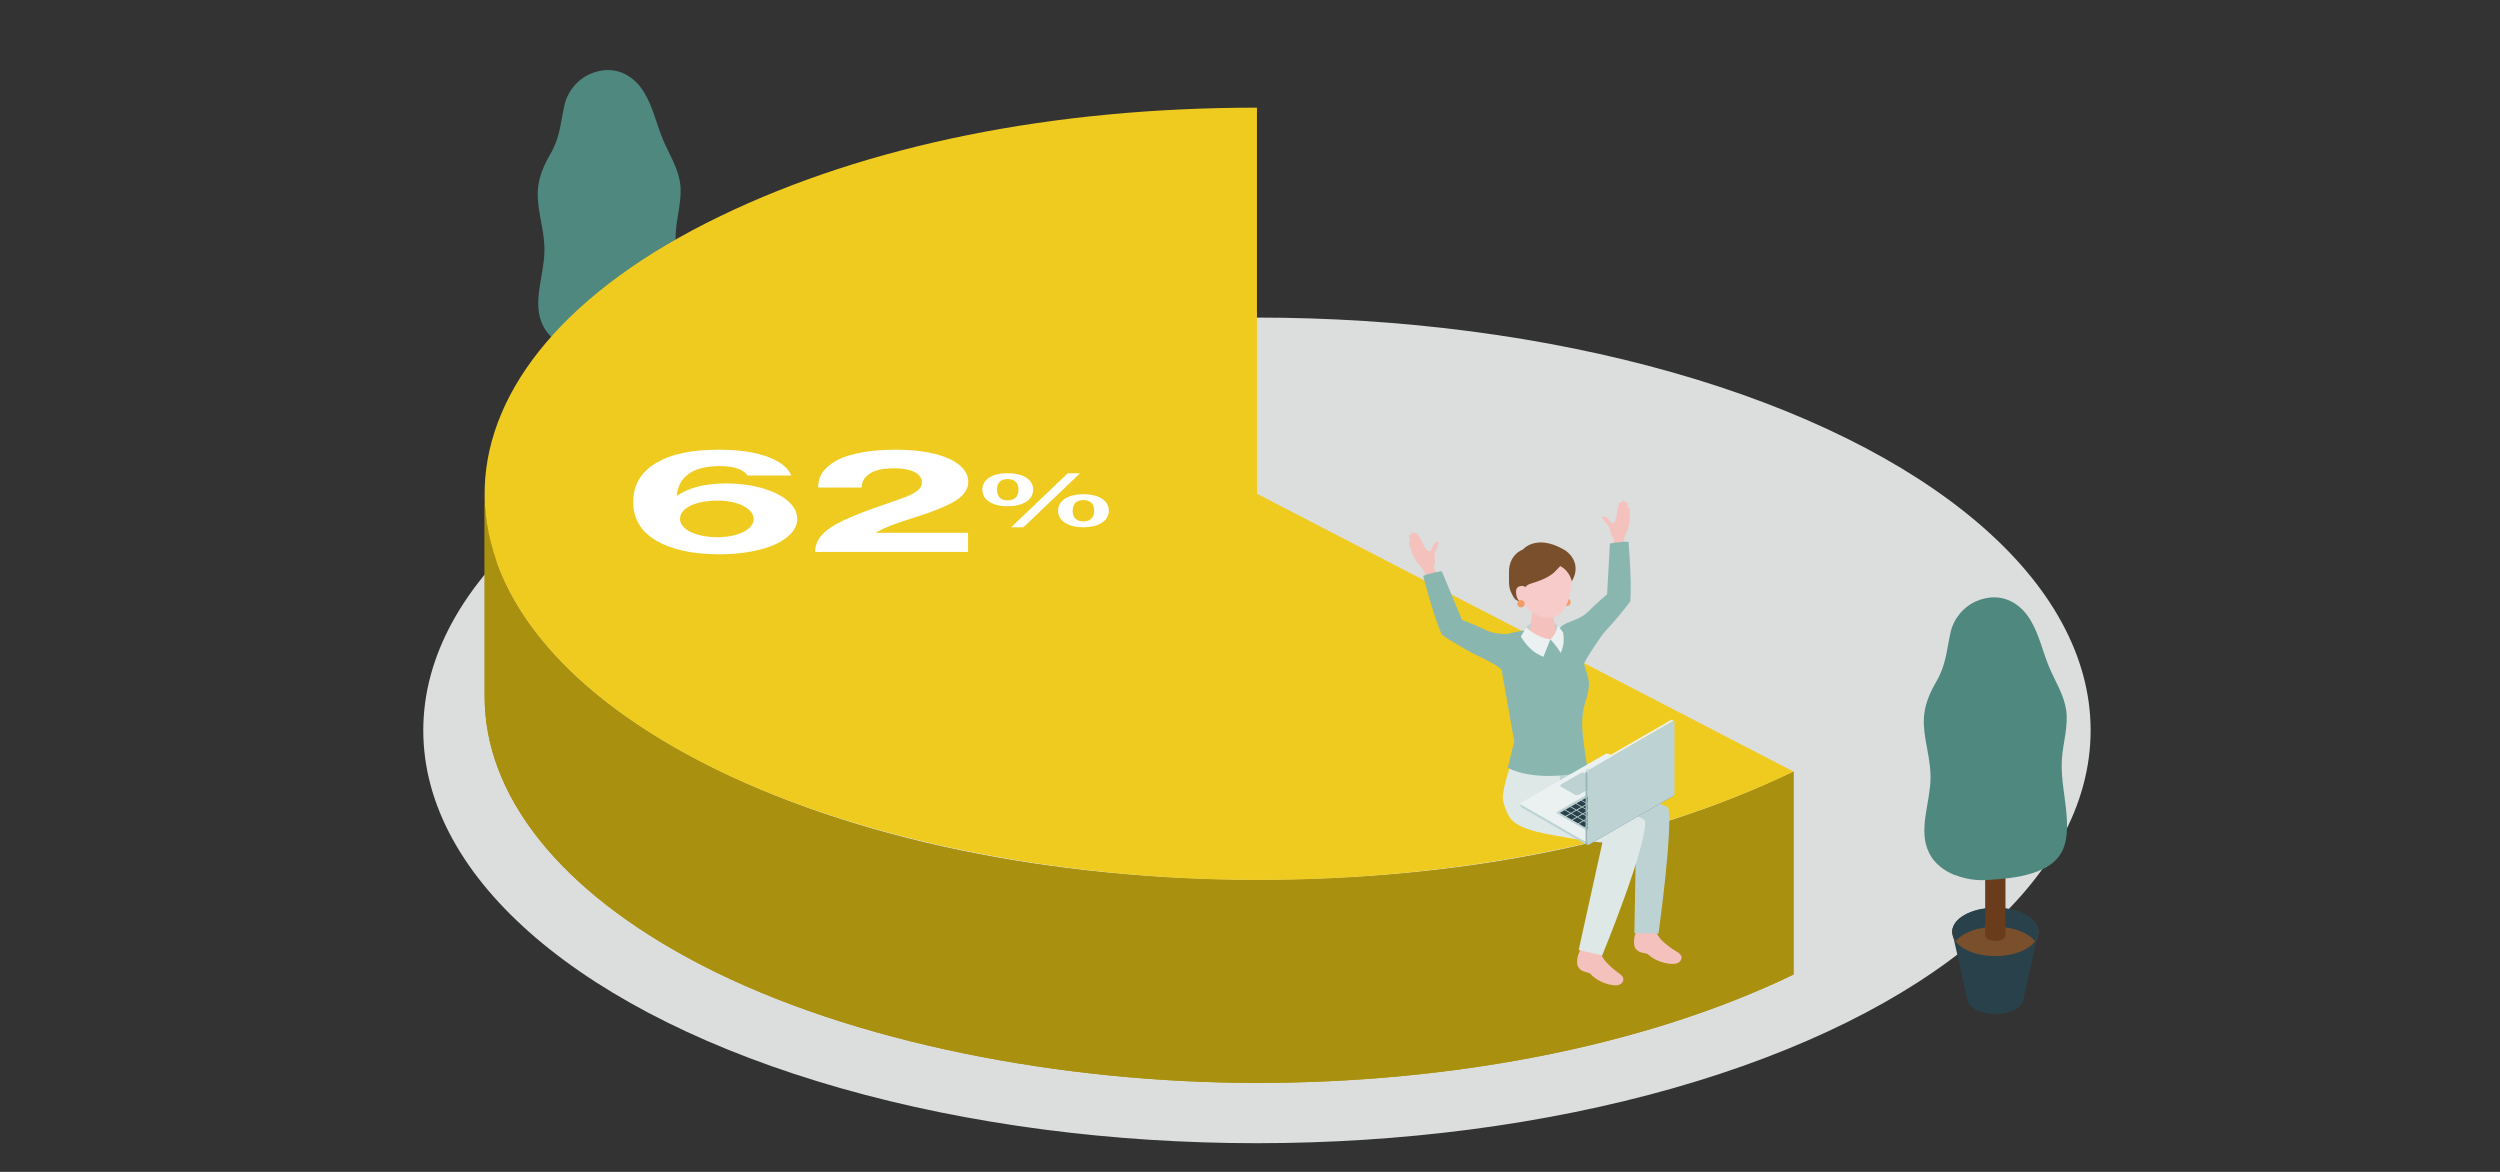 <?xml version="1.0" encoding="UTF-8"?><svg id="_レイヤー_2" xmlns="http://www.w3.org/2000/svg" xmlns:xlink="http://www.w3.org/1999/xlink" viewBox="0 0 320 150"><rect x="0" y="0" width="320" height="150" fill="#333333" stroke="none"/><defs><style>.cls-1{fill:#29414b;}.cls-1,.cls-2,.cls-3,.cls-4,.cls-5,.cls-6,.cls-7,.cls-8,.cls-9,.cls-10,.cls-11,.cls-12,.cls-13,.cls-14,.cls-15,.cls-16,.cls-17,.cls-18,.cls-19{stroke-width:0px;}.cls-2{fill:#d2dfe0;}.cls-3{fill:#97b6b8;}.cls-20,.cls-8{fill:#a9900e;}.cls-4{fill:#794f2c;}.cls-5{fill:#89b7b0;}.cls-6{fill:#f4c1bd;}.cls-7{fill:#f39c67;}.cls-9{fill:none;}.cls-10{fill:#ebf0f0;}.cls-11{fill:#dde8e7;}.cls-12{fill:#fff;}.cls-13{fill:#f0cb1f;}.cls-21{fill:#dcdddd;stroke:#dcdddd;stroke-miterlimit:10;}.cls-14{fill:#bdd2d3;}.cls-22{clip-path:url(#clippath);}.cls-15{fill:#6a3c1c;}.cls-16{fill:#4f887f;}.cls-17{fill:#f7cbc9;}.cls-18{fill:#afbcc1;}.cls-19{fill:#5f7d85;}</style><clipPath id="clippath"><path class="cls-8" d="m62.03,89.19v-25.98c0,12.36,9.22,24.74,27.75,34.33,19.4,10.04,45.24,15.09,71.12,15.09s49.48-4.61,68.67-13.87v25.98c-19.19,9.26-43.95,13.87-68.67,13.87s-51.72-5.05-71.12-15.09c-18.53-9.59-27.75-21.97-27.75-34.33Z"/></clipPath></defs><g id="_レイヤー_1-2"><path class="cls-1" d="m77.98,48.74c-3.05,0-5.52,1.37-5.52,3.07l1.93,8.5c0,1.1,1.61,2,3.6,2s3.6-.89,3.6-2l1.93-8.5c0-1.7-2.47-3.07-5.52-3.07Z"/><ellipse class="cls-4" cx="77.98" cy="51.81" rx="5.52" ry="3.07"/><path class="cls-1" d="m77.98,51.12c2.27,0,4.22.76,5.07,1.85.29-.37.46-.79.46-1.22,0-1.7-2.47-3.07-5.52-3.07s-5.52,1.37-5.52,3.07c0,.43.16.85.46,1.22.85-1.09,2.8-1.85,5.07-1.85Z"/><path class="cls-15" d="m77.98,39.56c-.72,0-1.3.32-1.3.72v11.94c0,.4.58.72,1.3.72s1.3-.32,1.3-.72v-11.94c0-.4-.58-.72-1.3-.72Z"/><path class="cls-16" d="m72.84,44.54c-1.42-.56-2.67-1.5-3.34-2.87-1.44-2.9.14-6.32.19-9.55.03-1.96-.52-3.87-.77-5.81-.33-2.56.23-4.36,1.5-6.54s1.3-3.93,1.84-6.35c.4-1.75,1.68-3.28,3.34-3.98,2.78-1.16,5.35-.12,6.9,2.47,1.11,1.87,1.55,4.05,2.4,6.05.76,1.8,1.87,3.5,2.15,5.44.3,2.09-.41,4.18-.55,6.29-.16,2.47.46,4.93.62,7.4.25,3.82-.61,6-4.5,7.22-1.83.57-3.76.71-5.67.84-1.3.09-2.77-.1-4.09-.63Z"/><rect class="cls-9" width="320" height="150"/><ellipse class="cls-21" cx="160.89" cy="93.49" rx="106.21" ry="52.34"/><path class="cls-20" d="m62.03,89.19v-25.98c0,12.36,9.22,24.74,27.75,34.33,19.4,10.04,45.24,15.09,71.12,15.09s49.48-4.61,68.67-13.87v25.98c-19.19,9.26-43.95,13.87-68.67,13.87s-51.72-5.05-71.12-15.09c-18.53-9.59-27.75-21.97-27.75-34.33Z"/><g class="cls-22"><path class="cls-8" d="m229.57,98.76v25.98c-1.37.66-2.76,1.29-4.18,1.91v-25.98c1.42-.61,2.81-1.25,4.18-1.91"/><path class="cls-8" d="m225.39,100.67v25.98c-5.73,2.47-11.9,4.56-18.35,6.27v-25.98c6.46-1.7,12.62-3.79,18.35-6.27"/><path class="cls-8" d="m207.04,106.93v25.98c-5.85,1.55-11.95,2.78-18.18,3.69v-25.98c6.24-.92,12.33-2.15,18.18-3.69"/><path class="cls-8" d="m188.86,110.62v25.98c-3.85.57-7.75,1.01-11.68,1.34v-25.98c3.93-.33,7.84-.77,11.68-1.34"/><path class="cls-8" d="m177.18,111.96v25.98c-3.27.27-6.56.46-9.86.57v-25.98c3.3-.11,6.59-.3,9.86-.57"/><path class="cls-8" d="m167.32,112.53v25.98c-2.13.07-4.27.1-6.41.1-.84,0-1.68,0-2.52-.02v-25.98c.84.01,1.68.02,2.52.02,2.14,0,4.28-.03,6.41-.1"/><path class="cls-8" d="m158.38,112.62v25.98c-2.81-.04-5.62-.13-8.41-.29v-25.98c2.8.15,5.6.25,8.41.29"/><path class="cls-8" d="m149.97,112.33v25.98c-2.71-.15-5.42-.36-8.1-.62v-25.98c2.68.26,5.39.47,8.1.62"/><path class="cls-8" d="m141.87,111.71v25.98c-2.67-.26-5.33-.58-7.96-.95v-25.98c2.63.37,5.29.69,7.96.95"/><path class="cls-8" d="m133.91,110.77v25.98c-2.69-.38-5.36-.82-7.99-1.32v-25.98c2.63.5,5.3.94,7.99,1.32"/><path class="cls-8" d="m125.92,109.45v25.98c-2.78-.53-5.53-1.11-8.22-1.77v-25.98c2.7.65,5.44,1.24,8.22,1.77"/><path class="cls-8" d="m117.7,107.68v25.98c-2.98-.72-5.91-1.53-8.76-2.41v-25.98c2.85.88,5.78,1.69,8.76,2.41"/><path class="cls-8" d="m108.93,105.27v25.98c-3.51-1.08-6.91-2.29-10.17-3.61v-25.98c3.27,1.32,6.67,2.53,10.17,3.61"/><path class="cls-8" d="m98.76,101.66v25.98c-3.12-1.26-6.12-2.63-8.97-4.11-18.53-9.59-27.75-21.97-27.75-34.33v-25.98c0,12.36,9.22,24.74,27.75,34.33,2.86,1.48,5.86,2.85,8.97,4.11"/></g><path class="cls-13" d="m160.89,13.77v49.43l68.68,35.56c-19.19,9.26-43.95,13.87-68.67,13.87s-51.72-5.05-71.12-15.09c-37.93-19.64-36.84-50.93,2.44-69.89,18.85-9.1,42.46-13.87,68.67-13.87Z"/><path class="cls-12" d="m92.94,61.88c4.9,0,9.07,1.84,9.11,4.52,0,2.7-4.25,4.55-9.97,4.55-3.6,0-6.3-.67-8.1-1.76-1.98-1.17-2.92-2.84-2.92-4.88-.04-2.07.86-3.85,2.99-5.09,1.84-1.08,4.36-1.66,7.99-1.66,5.33,0,8.5,1.44,9.25,3.31h-5.62c-.36-.59-1.37-1.21-3.53-1.21-3.42,0-5.26,1.3-5.54,3.82,1.51-1.01,3.49-1.6,6.34-1.6Zm-1.08,6.88c2.59,0,4.61-.99,4.61-2.32s-1.98-2.36-4.61-2.36c-2.88,0-4.82.97-4.82,2.34s2.09,2.34,4.82,2.34"/><path class="cls-12" d="m114.65,57.56c5.98,0,9.29,1.8,9.29,4.09,0,1.48-1.33,2.45-3.2,3.24-2.66,1.21-6.55,2.02-8.57,3.26v.05h11.74v2.45h-19.58c.04-1.58,1.01-2.61,2.7-3.56,2.38-1.31,5.76-2.34,8.35-3.28,1.66-.59,2.63-1.17,2.63-2.07,0-1.08-1.3-1.8-3.53-1.8-1.33,0-2.3.18-2.99.59-.83.45-1.19,1.1-1.19,1.87h-5.58c0-1.28.54-2.23,1.73-3.06,1.48-1.08,4.25-1.78,8.21-1.78Z"/><polygon class="cls-12" points="136.67 60.58 138.24 60.58 131 67.49 129.43 67.49 136.67 60.58"/><path class="cls-12" d="m138.67,63.26c1.89,0,3.26.77,3.26,2.11s-1.37,2.12-3.26,2.12-3.24-.79-3.24-2.12,1.35-2.11,3.24-2.11Zm0,3.48c.77,0,1.39-.39,1.39-1.37s-.61-1.36-1.39-1.36-1.37.38-1.37,1.36.59,1.37,1.37,1.37"/><path class="cls-12" d="m132.25,62.67c0,1.34-1.36,2.13-3.27,2.13s-3.24-.79-3.24-2.13,1.33-2.1,3.24-2.1,3.27.77,3.27,2.1Zm-3.27,1.38c.77,0,1.39-.4,1.39-1.38s-.62-1.35-1.39-1.35-1.37.37-1.37,1.35.59,1.38,1.37,1.38"/><path class="cls-6" d="m209.68,118.88s-.08.1-.14.19c-.29.52-.41.98-.38,1.58,0,.19.02.38.08.55.11.3.37.52.66.65.29.13.59.14.89.22.2.06.3.23.47.35.23.17.47.32.72.44.66.32,1.42.53,2.15.52.27,0,.54-.05.76-.2.22-.15.38-.42.34-.68-.05-.35-.4-.57-.71-.75-.63-.37-1.18-.8-1.72-1.29-.47-.43-.8-1.07-1.06-1.66-.58-.06-1.17-.05-1.75,0-.17.01-.26.02-.33.09Z"/><path class="cls-6" d="m202.53,121.29s-.09.09-.15.17c-.33.5-.49.94-.51,1.54,0,.19-.01.38.04.55.09.3.33.55.61.7.28.15.58.18.87.29.19.07.28.25.44.38.21.18.44.35.68.5.63.37,1.38.64,2.11.7.27.02.55,0,.78-.14.23-.13.41-.38.39-.65-.02-.36-.35-.6-.64-.81-.6-.42-1.11-.89-1.61-1.43-.44-.47-.71-1.13-.92-1.74-.57-.1-1.16-.14-1.74-.14-.17,0-.26,0-.34.06Z"/><path class="cls-14" d="m203.71,100.34s8.47,2.27,9.81,2.98c.68,2.43-1.23,16.18-1.23,16.18l-3.09-.05.24-13.56s-7.6-1.76-9.95-1.7l-.89-5.82,4.18-.29.94,2.27Z"/><path class="cls-11" d="m199.57,98.32l-5.81-1.62s-1.45,4.04-1.4,5.42c.03.77.62,2.32,1.17,2.86,1.38,1.37,4.4,1.77,7.43,2.3,3.02.53,4.15.55,4.15.55l-3.04,13.77,3.01.7s5.75-13.98,5.5-17.26c-1.53-1.25-10.81-3.87-10.81-3.87l-.19-2.85Z"/><path class="cls-6" d="m207.77,69.87l.14-1.09.43-.93c.13-.43.26-1.09.26-1.54,0-.49.01-.85,0-.97,0-.18-.04-.38-.17-.37-.1,0-.16.22-.16.22,0,0,.08-.6.08-.68,0-.09-.02-.25-.14-.26-.12,0-.22.18-.22.18.03-.25-.04-.35-.15-.36-.13-.02-.28.26-.28.26,0,0-.16-.19-.36.26-.17.4-.3,1.7-.3,1.7-.1.24-.2.48-.36.6-.1.07-.25.06-.35-.01-.06-.05-.19-.29-.24-.35-.13-.15-.65-.63-.87-.37-.01.01-.02.03-.02.05,0,.02,0,.04.02.06.07.12.16.23.25.34.18.23.35.46.53.69,0,0,0,.01.01.02.15.18.23.4.25.63.06.55.47,1.05.47,1.05l-.32,2.43,1.69-.02-.21-1.53Z"/><path class="cls-5" d="m208.45,69.36s.44,5.07.23,7.59c-.17.31-1.34,1.75-2.27,2.82-.57.66-1.11,1.14-1.6,1.89-.71,1.11-1.55,2.19-2.11,3.39.16-.35-3.25-.99-3.25-1.85,0-.81-.32-2.14.2-2.81.32-.4.82-.61,1.3-.79,1.14-.44,1.82-.75,2.65-1.61.66-.68,1.42-1.29,2.11-1.94l.36-6.47s1.26-.29,2.37-.22Z"/><path class="cls-6" d="m182.6,73.87l-.47-1.04-.71-.79c-.26-.39-.59-1-.73-1.44-.16-.48-.28-.84-.31-.96-.05-.18-.07-.39.06-.42.1-.02.22.17.22.17,0,0-.26-.57-.29-.65-.03-.08-.06-.25.06-.3.12-.05.27.11.27.11-.11-.23-.06-.36.03-.41.12-.06.36.18.36.18,0,0,.1-.24.43.15.3.34.82,1.59.82,1.59.18.21.35.42.54.48.12.04.27-.01.35-.12.05-.06.1-.34.13-.42.09-.2.46-.82.75-.64.02.01.03.02.04.04,0,.02,0,.04,0,.06-.03.14-.09.28-.14.41-.11.28-.21.57-.31.85,0,0,0,.01,0,.02-.09.22-.1.46-.05.7.12.56-.14,1.18-.14,1.18l1.07,2.31-1.68.51-.26-1.58Z"/><path class="cls-5" d="m182.16,73.71s1.31,5.13,2.39,7.52c.27.25,1.92,1.25,3.2,1.98,1.47.84,3.51,1.57,4.74,2.74.29.27.56.6.95.68.41.09.84-.12,1.11-.44.39-.44,1.39-1.44,1.19-2.01-.27-.79-.42-2.21-1.17-2.68-.45-.29-1.01-.31-1.55-.33-1.27-.04-2.05-.11-3.15-.67-.88-.44-1.83-.77-2.74-1.17l-2.58-6.21s-1.33.15-2.4.6Z"/><circle class="cls-7" cx="200.57" cy="77.09" r=".47"/><path class="cls-5" d="m193,98.27l.82-3.37-1.87-10.59c-.21-.91-.32-2.8.74-3.1,2.43-.71,4.78-.79,9.23-.79.61.2.63,3.29.65,4.06,0,0,.86,2.36.83,3.03-.07,1.89-.78,2.33-.88,4.85-.07,1.6.65,5.77.65,5.77,0,0,0,.92-3.88,1.16-4.23.25-6.3-1.02-6.3-1.02Z"/><path class="cls-14" d="m199.39,80.06c-.61-.65-2.96-.95-4.07.23-.08.57-.2.95-.2.95l2.03.73,2.18-.31s.11-1.15.05-1.6Z"/><path class="cls-6" d="m197.41,77.57c-.83,0-1.27.48-1.26.88l-.39,2.72c.04.47.85.84,1.79.83.95,0,1.68-.4,1.64-.87l-.44-2.83c-.04-.41-.5-.74-1.33-.74Z"/><path class="cls-17" d="m197.52,70.36c-2.52-.13-3.32,1.72-3.46,4.01.54,2.72,1.73,4.02,2.72,4.38,1.21.43,2.72.84,3.79-1.45.64-1.37.77-3.8.51-4.76-.22-.84-1.05-2.04-3.56-2.17Z"/><path class="cls-4" d="m199.71,72.46s-.79.82-.84.87c-.83.67-1.76,1.01-2.76,1.32-.21.07-.43.13-.61.26-.14.1-.27.23-.37.36-.38.49-.56,1.07-.59,1.68-.23.03-.62-.21-.75-.43-.17-.27-.31-.56-.44-.86-.28-.68-.18-1.61-.2-2.35-.04-1.3.54-2.46,1.78-2.97,0,0,1.66-2.03,5.2-.02,1.17.66,2.18,2.21,1.06,4.09,0,0-.25-1.32-1.48-1.95Z"/><path class="cls-17" d="m195.47,75.79s0-.85-.73-.79c-.63.06-.78.48-.64,1.21s.69,1.06,1.13,1.07c.44,0,.24-1.49.24-1.49Z"/><path class="cls-10" d="m198.45,81.83s-.47,1.17-.89,2.24c-1.15-.47-1.94-1.08-2.89-2.58.28-.44.66-1.19.66-1.19,0,0,1.34,1.3,3.12,1.54Z"/><path class="cls-10" d="m198.45,81.83s.77-.64.94-1.76c0,0,.44.58.69.88.19,1.3-.02,1.93-.3,2.63-.62-1.03-1.34-1.75-1.34-1.75"/><circle class="cls-7" cx="194.69" cy="77.28" r=".47"/><path class="cls-10" d="m214.22,101.54l-10.79,6.23c-.13.08-.36.07-.51-.02l-8.18-4.72c-.15-.09-.17-.22-.04-.29l10.79-6.23c.13-.08.36-.07.51.02l8.18,4.72c.15.09.17.22.04.29Z"/><polygon class="cls-14" points="202.96 107.77 194.74 103.03 194.74 103.33 202.96 108.08 202.96 107.77"/><polygon class="cls-19" points="203.43 107.77 203.43 108.08 214.18 101.88 214.18 101.57 203.43 107.77"/><path class="cls-3" d="m202.96,108.08h0c.14.08.32.08.47,0h0v-.31h0c-.14.08-.32.08-.47,0h0s0,.31,0,.31Z"/><path class="cls-14" d="m194.74,103.33c-.08-.05-.12-.11-.12-.17h0v-.3s0,0,0,0c0,.06.04.12.12.17v.3"/><path class="cls-18" d="m214.18,101.88c.08-.05.12-.11.12-.17h0v-.3h0c0,.05-.04.12-.12.17v.3"/><path class="cls-14" d="m204.63,100.25l-2.56,1.48c-.13.08-.36.07-.51-.02l-1.73-1c-.15-.09-.17-.22-.04-.29l2.56-1.48c.13-.08.36-.07.51.02l1.73,1c.15.09.17.22.04.29Z"/><path class="cls-14" d="m199.35,103.89l8.45-4.88c.13-.08.36-.07.51.02l4.32,2.49c.15.09.17.22.04.29l-8.45,4.88c-.13.08-.36.07-.51-.02l-4.32-2.49c-.15-.09-.17-.22-.04-.29Z"/><polygon class="cls-1" points="199.67 104.05 200.28 103.7 200.98 104.1 200.37 104.45 199.67 104.05"/><polygon class="cls-1" points="200.48 104.52 201.09 104.17 201.79 104.57 201.18 104.92 200.48 104.52"/><polygon class="cls-1" points="201.29 104.99 201.9 104.63 202.6 105.04 201.99 105.39 201.29 104.99"/><polygon class="cls-1" points="202.1 105.45 202.71 105.1 203.41 105.51 202.8 105.86 202.1 105.45"/><polygon class="cls-1" points="202.91 105.92 203.52 105.57 204.22 105.97 203.61 106.33 202.91 105.92"/><polygon class="cls-1" points="200.37 103.64 200.98 103.29 201.68 103.7 201.08 104.05 200.37 103.64"/><polygon class="cls-1" points="201.18 104.11 201.79 103.76 202.49 104.17 201.89 104.52 201.18 104.11"/><polygon class="cls-1" points="201.99 104.58 202.6 104.23 203.3 104.63 202.7 104.98 201.99 104.58"/><polygon class="cls-1" points="202.8 105.05 203.41 104.7 204.11 105.1 203.5 105.45 202.8 105.05"/><polygon class="cls-1" points="203.61 105.51 204.22 105.16 204.92 105.57 204.31 105.92 203.61 105.51"/><polygon class="cls-1" points="201.08 103.24 201.69 102.89 202.39 103.29 201.78 103.64 201.08 103.24"/><polygon class="cls-1" points="201.89 103.71 202.5 103.35 203.2 103.76 202.59 104.11 201.89 103.71"/><polygon class="cls-1" points="202.7 104.17 203.31 103.82 204.01 104.23 203.4 104.58 202.7 104.17"/><polygon class="cls-1" points="203.51 104.64 204.12 104.29 204.82 104.69 204.21 105.05 203.51 104.64"/><polygon class="cls-1" points="204.32 105.11 204.93 104.76 205.63 105.16 205.02 105.51 204.32 105.11"/><polygon class="cls-1" points="201.78 102.83 202.39 102.48 203.09 102.89 202.48 103.24 201.78 102.83"/><polygon class="cls-1" points="202.59 103.3 203.2 102.95 203.9 103.35 203.29 103.7 202.59 103.3"/><polygon class="cls-1" points="203.4 103.77 204.01 103.42 204.71 103.82 204.1 104.17 203.4 103.77"/><polygon class="cls-1" points="204.21 104.24 204.82 103.88 205.52 104.29 204.91 104.64 204.21 104.24"/><polygon class="cls-1" points="205.02 104.7 205.63 104.35 206.33 104.76 205.72 105.11 205.02 104.7"/><polygon class="cls-1" points="203.29 102.89 203.9 102.54 204.6 102.95 203.99 103.3 203.29 102.89"/><polygon class="cls-1" points="204.1 103.36 204.71 103.01 205.41 103.42 204.8 103.77 204.1 103.36"/><polygon class="cls-1" points="204.91 103.83 205.52 103.48 206.22 103.88 205.61 104.23 204.91 103.83"/><polygon class="cls-1" points="205.72 104.3 206.33 103.95 207.03 104.35 206.42 104.7 205.72 104.3"/><polygon class="cls-1" points="204 102.49 204.61 102.14 205.31 102.54 204.7 102.89 204 102.49"/><polygon class="cls-1" points="204.81 102.96 205.41 102.6 206.12 103.01 205.51 103.36 204.81 102.96"/><polygon class="cls-1" points="205.62 103.42 206.22 103.07 206.93 103.48 206.32 103.83 205.62 103.42"/><polygon class="cls-1" points="206.43 103.89 207.03 103.54 207.73 103.94 207.13 104.3 206.43 103.89"/><polygon class="cls-1" points="204.7 102.08 205.31 101.73 206.01 102.14 205.4 102.49 204.7 102.08"/><polygon class="cls-1" points="205.51 102.55 206.12 102.2 206.82 102.6 206.21 102.95 205.51 102.55"/><polygon class="cls-1" points="206.32 103.02 206.93 102.67 207.63 103.07 207.02 103.42 206.32 103.02"/><polygon class="cls-1" points="207.13 103.49 207.74 103.13 208.44 103.54 207.83 103.89 207.13 103.49"/><polygon class="cls-1" points="202.48 102.43 205.2 100.86 205.9 101.26 203.18 102.83 202.48 102.43"/><polygon class="cls-1" points="205.4 101.68 206.01 101.33 206.71 101.73 206.1 102.08 205.4 101.68"/><polygon class="cls-1" points="206.21 102.14 206.82 101.79 207.52 102.2 206.91 102.55 206.21 102.14"/><polygon class="cls-1" points="207.02 102.61 207.63 102.26 208.33 102.67 207.72 103.02 207.02 102.61"/><polygon class="cls-1" points="207.83 103.08 208.44 102.73 209.14 103.13 208.53 103.48 207.83 103.08"/><polygon class="cls-1" points="205.3 100.8 205.9 100.45 206.61 100.86 206 101.21 205.3 100.8"/><polygon class="cls-1" points="206.11 101.27 206.71 100.92 207.41 101.32 206.81 101.68 206.11 101.27"/><polygon class="cls-1" points="206.92 101.74 207.52 101.39 208.22 101.79 207.62 102.14 206.92 101.74"/><polygon class="cls-1" points="207.72 102.21 208.33 101.85 209.03 102.26 208.43 102.61 207.72 102.21"/><polygon class="cls-1" points="208.53 102.67 209.14 102.32 209.84 102.73 209.24 103.08 208.53 102.67"/><polygon class="cls-1" points="206 100.4 206.61 100.05 207.31 100.45 206.7 100.8 206 100.4"/><polygon class="cls-1" points="206.81 100.86 207.42 100.51 208.12 100.92 207.51 101.27 206.81 100.86"/><polygon class="cls-1" points="207.62 101.33 208.23 100.98 208.93 101.39 208.32 101.74 207.62 101.33"/><polygon class="cls-1" points="208.43 101.8 209.04 101.45 209.74 101.85 209.13 102.2 208.43 101.8"/><polygon class="cls-1" points="209.24 102.27 209.85 101.92 210.55 102.32 209.94 102.67 209.24 102.27"/><polygon class="cls-1" points="206.7 99.99 207.31 99.64 208.01 100.04 207.4 100.4 206.7 99.99"/><polygon class="cls-1" points="207.51 100.46 208.12 100.11 208.82 100.51 208.21 100.86 207.51 100.46"/><polygon class="cls-1" points="208.32 100.93 208.93 100.58 209.63 100.98 209.02 101.33 208.32 100.93"/><polygon class="cls-1" points="209.13 101.39 209.74 101.04 210.44 101.45 209.83 101.8 209.13 101.39"/><polygon class="cls-1" points="209.94 101.86 210.55 101.51 211.25 101.92 210.64 102.27 209.94 101.86"/><polygon class="cls-1" points="207.4 99.59 208.01 99.23 208.71 99.64 208.11 99.99 207.4 99.59"/><polygon class="cls-1" points="208.21 100.05 208.82 99.7 209.52 100.11 208.92 100.46 208.21 100.05"/><polygon class="cls-1" points="209.02 100.52 209.63 100.17 210.33 100.57 209.72 100.93 209.02 100.52"/><polygon class="cls-1" points="209.83 100.99 210.44 100.64 211.14 101.04 210.53 101.39 209.83 100.99"/><polygon class="cls-1" points="210.64 101.46 211.25 101.1 211.95 101.51 211.34 101.86 210.64 101.46"/><polygon class="cls-1" points="203.71 106.38 204.32 106.03 204.55 106.17 203.95 106.52 203.71 106.38"/><polygon class="cls-1" points="204.42 105.98 205.03 105.63 205.26 105.76 204.65 106.11 204.42 105.98"/><polygon class="cls-1" points="205.12 105.57 205.73 105.22 205.96 105.36 205.35 105.71 205.12 105.57"/><polygon class="cls-1" points="205.82 105.17 206.43 104.82 206.66 104.95 206.06 105.3 205.82 105.17"/><polygon class="cls-1" points="206.53 104.76 207.14 104.41 207.37 104.54 206.76 104.9 206.53 104.76"/><polygon class="cls-1" points="207.23 104.36 207.84 104 208.07 104.14 207.46 104.49 207.23 104.36"/><polygon class="cls-1" points="207.93 103.95 208.54 103.6 208.77 103.73 208.16 104.08 207.93 103.95"/><polygon class="cls-1" points="208.64 103.54 209.24 103.19 209.48 103.33 208.87 103.68 208.64 103.54"/><polygon class="cls-1" points="209.34 103.14 209.95 102.79 210.18 102.92 209.57 103.27 209.34 103.14"/><polygon class="cls-1" points="210.04 102.73 210.65 102.38 210.88 102.51 210.27 102.87 210.04 102.73"/><polygon class="cls-1" points="210.74 102.33 211.35 101.97 211.58 102.11 210.98 102.46 210.74 102.33"/><polygon class="cls-1" points="211.45 101.92 212.06 101.57 212.29 101.7 211.68 102.05 211.45 101.92"/><path class="cls-14" d="m203.43,108.08l10.67-6.16c.13-.07.23-.24.23-.37v-9.14c0-.13-.1-.17-.23-.1l-10.67,6.16c-.13.07-.23.24-.23.37v9.14c0,.13.1.17.23.1Z"/><polygon class="cls-3" points="203.19 98.83 202.95 98.7 202.95 107.86 203.19 108 203.19 98.83"/><path class="cls-2" d="m203.19,98.33c-.13.07-.23.24-.23.37l.24.14c0-.13.1-.29.23-.37l-.24-.14Z"/><polygon class="cls-10" points="213.86 92.17 203.19 98.33 203.43 98.47 214.1 92.3 213.86 92.17"/><path class="cls-10" d="m214.28,92.29s-.11-.03-.18.02l-.24-.14c.07-.04.14-.05.18-.02l.24.14Z"/><path class="cls-3" d="m203.19,108s.03.09.06.1h-.02s-.21-.12-.21-.12c-.04-.02-.07-.06-.07-.13l.24.14Z"/><path class="cls-1" d="m255.4,116.23c-3.05,0-5.52,1.37-5.52,3.07l1.93,8.5c0,1.1,1.61,2,3.6,2s3.6-.89,3.6-2l1.93-8.5c0-1.7-2.47-3.07-5.52-3.07Z"/><ellipse class="cls-4" cx="255.4" cy="119.31" rx="5.52" ry="3.07"/><path class="cls-1" d="m255.4,118.62c2.27,0,4.22.76,5.07,1.85.29-.37.46-.79.46-1.22,0-1.7-2.47-3.07-5.52-3.07s-5.52,1.37-5.52,3.07c0,.43.16.85.46,1.22.85-1.09,2.8-1.85,5.07-1.85Z"/><path class="cls-15" d="m255.4,107.05c-.72,0-1.3.32-1.3.72v11.94c0,.4.58.72,1.3.72s1.3-.32,1.3-.72v-11.94c0-.4-.58-.72-1.3-.72Z"/><path class="cls-16" d="m250.26,112.03c-1.42-.56-2.67-1.5-3.34-2.87-1.44-2.9.14-6.32.19-9.55.03-1.96-.52-3.87-.77-5.81-.33-2.56.23-4.36,1.5-6.54s1.3-3.93,1.84-6.35c.4-1.75,1.68-3.28,3.34-3.98,2.78-1.16,5.35-.12,6.9,2.47,1.11,1.87,1.55,4.05,2.4,6.05.76,1.8,1.87,3.5,2.15,5.44.3,2.09-.41,4.18-.55,6.29-.16,2.47.46,4.93.62,7.4.25,3.82-.61,6-4.5,7.22-1.83.57-3.76.71-5.67.84-1.3.09-2.77-.1-4.09-.63Z"/></g></svg>